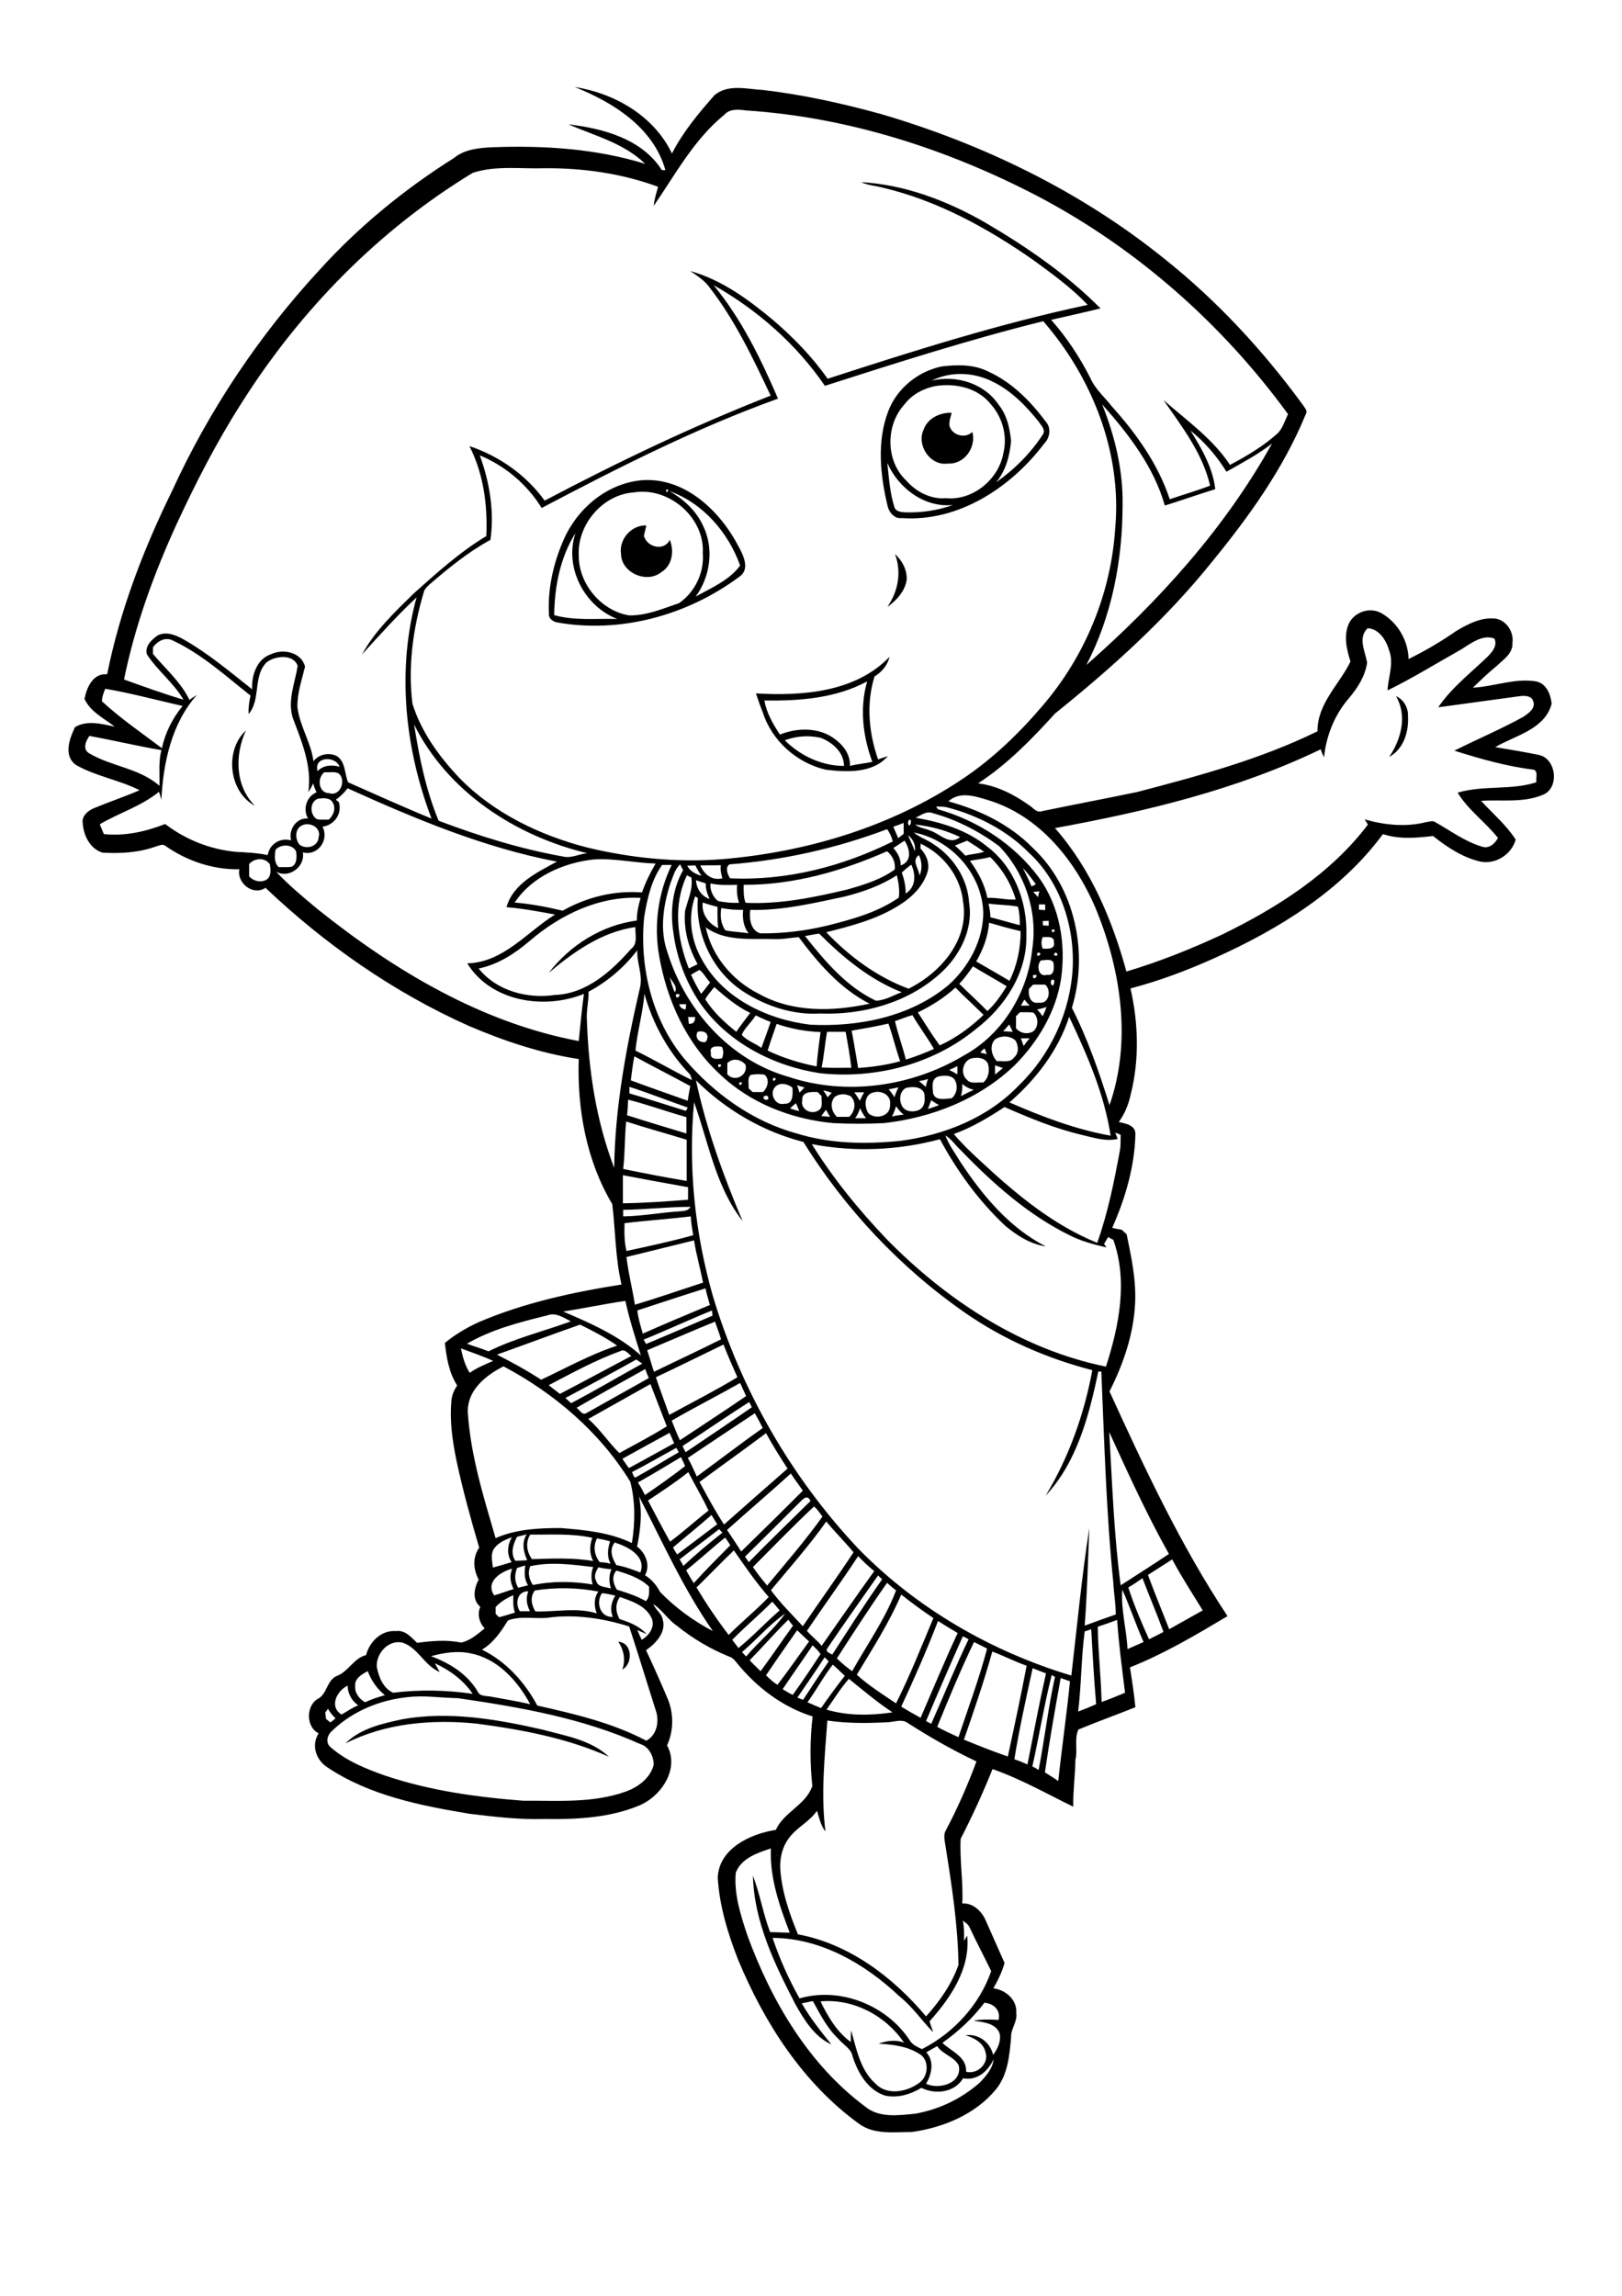 <?xml version="1.0" encoding="utf-8"?>
<!-- Generator: Adobe Illustrator 21.0.2, SVG Export Plug-In . SVG Version: 6.00 Build 0)  -->
<svg version="1.2" baseProfile="tiny" id="Layer_1" xmlns="http://www.w3.org/2000/svg" xmlns:xlink="http://www.w3.org/1999/xlink"
	 x="0px" y="0px" viewBox="0 0 595 842" overflow="scroll" xml:space="preserve">
<g>
	<path d="M147.7,630.5c17.1-3,34.5,0,51.2,3.8c8.5,2.3,17.9,3.8,24.5,10c-15.4-6.9-32.1-10-48.8-12.2c-16.2-1.6-33.1-0.2-47.9,7.3
		C132.3,633.8,140.3,632.1,147.7,630.5 M226.8,602.1c5.2,0.3,5.5,8,1.5,10.2C229.5,608.8,228.9,605.2,226.8,602.1 M93.5,295.5
		c-9.6-5.1-11.2-20.3-3.3-27.6C86.1,276.8,86.2,288.2,93.5,295.5 M512.1,255.3c2.9,1.3,4.6,4.4,4.4,7.6c0.3,5.6-1.7,11.9-6.9,14.7
		C514,271.1,516.3,262.5,512.1,255.3 M287.9,271.5c5.7,5.7,13.6,9.4,21.7,9.4c0-5-4.2-8.6-8.5-10.3
		C296.7,269.6,292.1,269.9,287.9,271.5 M280.4,256.9c0.8,4.6,3.2,8.7,5.7,12.5c5.5-2.2,11.9-2.6,17.3-0.1c4.4,2.2,8.6,6.3,8.4,11.6
		c2.7-0.7,5.5-0.9,8.2-1.5c-3.5-9.4-4.7-19.8-1.9-29.5C306.6,256.1,293.2,257.1,280.4,256.9 M277.3,254.3c17,1,36.5-0.4,49-13.4
		c-0.7,3.1-2.9,5.6-5.5,7.2c-3.1,9.9-2.1,20.7,1.3,30.4c1.2-0.4,2.4-0.8,3.6-1.2c-5.6,6.4-15.1,5.9-22.7,5
		c-10.6-2.4-19.9-10.6-23.2-21.1C278.9,259,278.1,256.7,277.3,254.3 M328.3,203.2c2.6,2.3,4.5,5.8,4.3,9.4c-0.6,4.2-3.7,7.6-7.1,10
		C329.5,216.9,330.8,209.7,328.3,203.2 M227.8,203.1c-0.8-5.3,3.8-10.6,9.3-10.4c-0.3,1.3-0.6,2.5-0.9,3.8c1.1,4.2,7.4,5.8,9.5,1.5
		c1.7,4.1,0.9,9.5-3.2,11.9C237.2,214.1,227.9,210.1,227.8,203.1 M203.3,225.6c7.5,2.1,15.4,1.2,23.1,1.4
		c-12.1-4.7-19.5-19-15.3-31.5C205.5,204.4,203.4,215.2,203.3,225.6 M211.3,194.8C211.6,195.1,211.6,195.1,211.3,194.8 M245.5,180.1
		c5.2,2.9,9.9,7.2,12.4,12.7c4.1,8.3,2.7,18.6-2.7,26c5.7-3.2,12.4-6,16.3-11.4C267.2,195.3,257.8,184.4,245.5,180.1 M232.4,180.6
		c-11.3,0.8-20.6,11.7-20.1,23c-0.1,10.5,8.2,20.4,18.5,22.1c6.4,0.1,12.4-2.5,18.3-4.5c5.8-4,9.3-11.2,8.7-18.3
		C258.6,189.8,245.3,178.4,232.4,180.6 M244.3,179.7C244.4,181.7,246.1,178.8,244.3,179.7 M234.6,176.2c16-1.7,29.3,10.8,36.2,24
		c1.9,3.4,4.5,8.7,0.3,11.4c-19,14.1-43.7,20.9-67.1,16.6c-1.1-0.3-2.4-1.2-2.6-2.4c-0.6-9.5,1.5-19,5.3-27.7
		C211.6,186.7,222.2,177.7,234.6,176.2 M338.8,157.6c1.4-4.2,6.1-6.4,10.3-6.2c-0.4,1.6-1,3.2-0.8,4.8c1,3.5,5.8,4.8,8.4,2.2
		c1.5,5.7-3,12-9,11.6C341.3,171,336.1,163.3,338.8,157.6 M325.5,169.8c0.6,5.4,0.9,10.9,2.6,16.2c0.5,1.6,2.4,1.8,3.8,1.9
		c6,0.2,12.1-0.7,17.7-2.7C339.2,186.3,329.6,179.1,325.5,169.8 M343,141.6c-4.3,0.9-8.5,3.1-11.2,6.7c-7,7.6-7,20.8,0.7,28
		c3.6,4.1,9,6.9,14.5,6.4c9.9,1,19.5-7,21.1-16.7c1.5-6.2-0.4-13-4.6-17.7C358.7,142.2,350.4,140.4,343,141.6 M341.8,139.6
		c8.9-2.2,19.3,1,24.5,8.8c3.1,3.8,4.1,8.6,4.6,13.3c-0.5,5.4-1.9,10.9-5.5,15.2c6.8-4.8,12.8-10.8,17.3-17.8
		c0.8-1.7-0.9-3.2-1.7-4.5c-4.7-5.8-10.1-11.4-17-14.7C357.2,136.5,348.7,136.1,341.8,139.6 M345.4,134.4c5.7-0.7,11.8-0.8,17,1.8
		c8.7,3.9,15.6,10.9,21.2,18.4c2.1,2.3,1.6,5.9-0.5,8c-12.1,16.1-31.5,28.9-52.3,27.4c-2.6,0.4-4.7-2.1-5.2-4.4
		c-2.7-11.3-4-23.6,0.2-34.7C329,142.4,336.8,136.2,345.4,134.4 M339.8,752.7c3,3.2,2,8.1-0.1,11.5c4.8,2.3,13.4-0.2,12-6.7
		c-1.7-3.3-5.9-4-7.9-7.1C342.5,751.1,341.1,751.9,339.8,752.7 M361.1,734.5c-4.3,5.7-9.6,10.6-15.4,14.7c3.3,3.2,9,5.1,8.7,10.6
		c4.2,1.1,8.5-3.1,7.1-7.2c-0.8-3.5-4.2-5.2-7.3-6.2c4.7-0.6,9,2.5,10.1,7.2c1.7-2.2,3-5.1,2.4-7.8c-1.4-3.9-6.1-4.2-9.6-4.7
		c3-0.6,6.1-0.5,9.2-0.3C367.2,737.1,364.3,734.7,361.1,734.5 M301,734c2.7,5.6,6,11.2,11.1,14.9c0-1.4,0-2.9,0.1-4.3
		c2,6.8,3.3,14.5,8.9,19.5c4.3,4.6,11.7,3.1,16.2-0.3c3.4-2.4,3.7-8.7-0.3-10.7c-4.4-2.7-9.6-3.3-14.7-3.6c3-1.1,6.3-1.5,9.3-0.4
		C324.9,739.2,313,732.9,301,734 M353.2,704.4c0.5,2.4,0.5,4.9,0.4,7.4c0.4-0.6,0.8-1.3,1.2-1.9c1.2,12.1-6.1,22.8-13.8,31.4
		c0.3,1.3,0.9,2.6,1.3,4c-4.2-4.3-7.6-9.4-12.4-13.2c-12.6-11.9-28.8-21.3-46.5-21.4c2.6,7.7,5.9,15.1,9.9,22.2
		c14.8-4.3,31.8,2.4,40.3,15.2c1,1.8,2.9,2.6,4.6,3.4c11.6-5.9,21.1-16.2,25.4-28.6c-2.6-5.4-5.4-10.6-7.9-16
		C355.2,705.7,354.1,705.1,353.2,704.4 M269.9,686.8c-0.7,7.9,1.8,15.6,4.3,23.1c8.8,24,22.4,47.2,43.2,62.7
		c5.1,4.2,12.1,3.2,18.2,2.6c8.8-1.5,17.1-5.5,23.8-11.4c2.3-2.4,4.7-5.1,5.1-8.6c-2,4.3-6,8-11.2,7c-3.1,5.2-10.1,6.1-15.3,3.5
		c-4,2.4-8.8,3.9-13.5,2.8c-6.2-2.1-9.8-8.3-11.7-14.2c-0.5-3-3.5-4.4-5.3-6.6c-4.1-3.9-6.6-8.9-9.3-13.8c-1.4,0.2-2.7,0.6-4.1,0.8
		c3.1,5.4,7,10.3,10.9,15.1c-6.2-2.8-10-9-13.2-14.7c-7.6-14.7-15.2-30.3-15.6-47.2c2.6,6.7,3.7,13.9,6.3,20.7
		c2.4,0,4.8,0.2,7.2,0.2c-3.8-9.9-7.4-20.2-6.9-30.9C277.9,679.5,271.9,681.5,269.9,686.8 M303.5,631c-1,13.5-2.4,27.2-0.7,40.7
		c-1.7-2.2-2.3-5-3.1-7.6c-2.8,4.1-7.7,6.2-10.5,10.3c-2.2,3-3.1,6.9-3,10.6c0.5,8.5,3.3,16.6,6.5,24.4c18.8,3.5,34.9,15.7,47,30.1
		c5-5.5,9.4-11.8,11.9-18.9c-0.2-14.7-2.5-29.3-4.8-43.9c-0.3-1.8-0.8-3.9,0.2-5.5c4.3-8.1,8-16.6,11.2-25.2
		c-8.7-4.1-17.1-8.9-25.2-14.1c-2-1.5-4.7-0.5-7-0.3C318.5,632,311,632.1,303.5,631 M120.3,626.7c-0.3,0.5-0.7,0.9-1,1.4
		c0.1,0.7,0.2,1.5,0.3,2.3c0.5,0.4,1.1,0.9,1.6,1.3c0.6-0.5,1.3-1,1.9-1.5C122,629.2,121.1,628,120.3,626.7 M149.7,622.4
		c-10.2,1-20.3,5.1-27.8,12.3c-1.8,1.5-2.7,4.4-0.6,6.1c5.7,5,12.9,7.9,20,10.4c16.3,5.5,33.5,7.9,50.6,9.2
		c12.5-0.1,25.4,1,37.5-3.3c4.6-1.6,9.2-5,10.4-9.9c0-3.1-1.8-6.7-5-7.6c-21.1-9.5-44.1-13.5-66.8-16.8
		C161.9,622.7,155.8,621.7,149.7,622.4 M125.3,628.8c2-1.2,4-2.5,6.1-3.4c-2.4-1.6-3.8-4.3-3.9-7.2
		C123.6,620.1,120.6,625.9,125.3,628.8 M303.2,627c7.8,2.3,16.2,2.2,24.2,1c-5.6-3.7-10.8-8.1-16-12.3
		C308.3,619.2,305.9,623.2,303.2,627 M389.1,615.4c-2.1,11.5-4.1,23-5.8,34.6c1.7,1.1,3.4,2.1,4.9,3.2c1.3-12.2,3.1-24.4,4.3-36.6
		C391.4,616.2,390.2,615.8,389.1,615.4 M385.8,614.3c-2.8,11.1-4.6,22.4-7.1,33.5c0.8,0.4,1.6,0.9,2.3,1.3c2.2-11.3,3.5-22.8,6-34.1
		C386.8,614.9,386.1,614.5,385.8,614.3 M130.3,618.5c-0.2,2.5,1.6,4.6,3.6,5.8c2.3-1.1,4.8-1.9,7.3-2.6c-2.9-2.3-5-5.4-6.3-8.8
		C132.7,614,129.9,615.7,130.3,618.5 M378.8,611.8c-2.4,11.1-4.9,22.2-6.7,33.4c1.6,0.5,3.2,1.2,4.8,1.9c2.2-11.1,4.3-22.3,6.8-33.4
		C382,613.1,380.4,612.4,378.8,611.8 M296.2,624.3c1.7,0.7,3.3,1.5,5,2.1c2.8-4,5.7-8,8.7-11.8c-1.5-1.4-2.9-2.8-4.4-4.1
		C302.1,614.8,299.5,619.8,296.2,624.3 M302.5,607.8c-3.2,5-6.7,9.9-10,14.8c0.7,0.3,1.4,0.5,2.1,0.8c3.1-4.7,6.2-9.5,9.4-14.1
		C303.5,608.8,303,608.3,302.5,607.8 M364,605.7c-3,10.9-6.7,21.6-10.4,32.3c5.3,2.2,10.7,4.3,16.1,6.2c2.4-11.1,4.8-22.2,6.9-33.3
		C372.3,609.4,368.3,607.3,364,605.7 M158.1,607.4c6.8,2.5,13.3,6.5,17.1,12.9c0.8,1.9,3,1.6,4.7,1.9c4.9,0.9,9.8,1.7,14.6,2.8
		c-4.6-8.5-11.8-16.6-21.7-18.6C167.9,605.3,162.9,606.1,158.1,607.4 M298.1,603.4c-3.6,5.4-7.4,10.7-11,16.1
		c1.2,0.7,2.4,1.5,3.7,2.1c3.5-4.9,6.9-9.9,10.2-15C300.2,605.4,299.1,604.4,298.1,603.4 M357.3,602.2c-4.9,10.2-9.2,20.6-13.5,31.1
		c2.5,1.4,5.2,2.6,7.8,3.8c3.6-10.8,7.6-21.5,10.5-32.5C360.5,603.8,358.9,603,357.3,602.2 M138.2,611.2c0.7,3.8,2.3,7.9,6,9.6
		c9.7-1.2,19.6-1,29.2,0.4c-3.4-5-8.4-8.7-13.9-11.2c0.6,1.1,1.2,2.1,1.8,3.2c-5.6-2.3-7.9-8.9-13.7-10.8
		C142.5,601.3,138,606.3,138.2,611.2 M353.2,600.1c-4.6,10.3-9.1,20.7-13.5,31.1c0.6,0.3,1.2,0.6,1.9,1c4.6-10.3,8.8-20.8,13.7-31
		C354.6,600.8,353.9,600.4,353.2,600.1 M292.4,597.9c-3.8,5.5-7.7,11-11.4,16.5c1.3,1.3,2.6,2.5,4.2,3.5c4-5.2,7.7-10.6,11.6-15.9
		C295.3,600.7,293.9,599.2,292.4,597.9 M397.9,598.3c-1.3,9.7-1.2,19.6-2.4,29.4c2.2-0.8,4.4-1.7,6.6-2.7
		c-0.8-9.2-1.3-18.3-1.8-27.5C399.5,597.8,398.7,598.1,397.9,598.3 M344.1,594.5c-4.1,10.6-8.7,21.1-13.5,31.4
		c2.3,1.4,4.7,2.8,7.1,4.1c4.5-10.4,8.8-20.8,13.6-31.1C348.9,597.5,346.5,596,344.1,594.5 M402.7,596.6c0.1,9.2,1.2,18.4,1.4,27.6
		c2.9-1,5.7-2.2,8.6-3.4c-1.1-8.9-2.3-17.8-2.9-26.7C407.4,595,405.1,595.8,402.7,596.6 M289.2,594c-4.9,4.8-9.4,10-14.2,14.9
		c1.3,1.4,2.7,2.7,4,4c4.1-5.5,7.9-11.2,11.9-16.7C290.3,595.5,289.7,594.8,289.2,594 M200.9,593.3c-4.8,0.5-9.9-0.8-14.6,1
		c-2.5,4.1-5.3,8.2-9.5,10.7c8.8,4.3,15.7,11.9,20.3,20.5c13.7,3.1,27.5,6.3,40,12.9c3.9-2.1,4.8-7.1,3.5-11
		c-3.3-10.3-6.4-20.6-9.8-30.9C221.2,593.5,210.9,591.9,200.9,593.3 M272.2,605.9c0.5,0.5,1,1.1,1.5,1.6c4.6-5.4,10.2-9.9,14.3-15.7
		C282.2,595.8,277.6,601.3,272.2,605.9 M268.6,601.4c0.8,1,1.5,2,2.3,3c5.3-4.3,9.9-9.3,15.1-13.8c-0.9-1.1-1.8-2.2-2.7-3.2
		C278.6,592.2,273.3,596.6,268.6,601.4 M227.4,585.7c-1.8,2.4-1.6,5.6-0.1,8.1c3.6,1.1,7.3,2.6,9.9,5.5c-1.1-0.5-2.3-1-3.4-1.5
		c0.5,1.2,1,2.4,1.6,3.6c2.7-1.6,4.9-4.6,3.7-7.8C237,588.9,231.8,587.2,227.4,585.7 M330.6,584.8c-4.4,10.3-10.5,19.8-16.3,29.4
		c4.4,4,9.5,7.2,14.4,10.5c5.1-10.2,9.3-20.8,13.7-31.3C338.3,590.7,334.4,587.8,330.6,584.8 M181.8,589.4c0,0.8,0,1.7,0,2.5
		c0.4,0.4,0.9,0.8,1.3,1.2c2-0.5,3.9-1.1,5.8-1.7c-0.8-2-0.6-4.3-0.6-6.4C185.9,586.1,183.6,587.4,181.8,589.4 M220.8,584.3
		c-2.3,3.4-0.7,8.9,4,8.7c-1.1-2.6-0.6-5.4,0.9-7.8C224.1,584.8,222.5,584.4,220.8,584.3 M413.6,604.8c2-0.9,3.9-1.7,5.9-2.6
		c-2.8-6.3-5-12.9-7.8-19.2C411.1,590.3,413.3,597.6,413.6,604.8 M190.7,590.9c1.2,0,2.5,0,3.7,0c-1.2-2.3-1.6-4.9-0.6-7.3
		C189.8,583.5,188.8,588,190.7,590.9 M196.2,583.3c-1.8,2.3-1.3,5.3,0.2,7.7c7.5,0.2,15.1-1.6,22.5,0.7c-1-2.6-1.1-5.7,0.6-8
		C211.8,582.2,203.8,582.1,196.2,583.3 M307,608.2c1.7,1.7,3.6,3.3,5.6,4.7c5.5-9.8,12.1-19.1,16.1-29.6c-1.1-0.9-2.2-1.8-3.3-2.8
		C319,589.6,313,598.9,307,608.2 M413.9,582.2c2.1,6.5,4.8,12.8,7.6,19c1.8-0.9,3.6-1.8,5.3-2.7c-2.4-6.6-5.2-13.1-7.7-19.7
		C417.4,580,415.6,581.2,413.9,582.2 M303.5,604.5c-0.9,1.3,0.9,1.8,1.8,2.3c6-9.2,11.9-18.6,18.3-27.6c-0.5-0.5-1-0.9-1.5-1.4
		C315.9,586.6,309.6,595.5,303.5,604.5 M226.1,576c-1.8,2.1-1.2,4.8,0.2,7c3.6,1.1,7.3,2.3,10.6,4.2c1.5-1.4,1.2-3.5,1.2-5.3
		C234.8,578.7,230.4,577.3,226.1,576 M181.3,585.1c2.4-0.7,4.7-1.6,7.1-2.3c-1.2-2.4-1.6-5-0.5-7.5
		C183.6,576.4,177.9,580.2,181.3,585.1 M219.5,574.8c-0.9,1.5-1.8,3.3-0.8,5c0.6,2.4,3.5,2.1,5.4,2.8c-0.7-2.3-0.8-4.9,0.2-7.1
		C222.7,575.4,221.1,575.2,219.5,574.8 M189.7,575c-1,2.4-1,5.1,0.4,7.3c1.2-0.3,2.4-0.6,3.6-0.9c-1.4-2.2-1.4-4.8-1-7.3
		C191.6,574.4,190.7,574.8,189.7,575 M194.5,574.4c-1,2.3-0.4,4.9,1,6.9c7.2-1.5,14.7-1.4,21.9-0.2c-0.6-2.1-0.6-4.4,0.2-6.4
		C210,573.8,202.1,572.7,194.5,574.4 M421.1,577.6c2.5,6.7,5.2,13.3,7.8,19.9c4.1-2.3,8.2-4.6,12.3-6.9c-3.8-6.2-7.8-12.3-11.2-18.7
		C427,573.8,424.1,575.7,421.1,577.6 M296,598.1c1.7,2,3.8,3.5,5.4,5.5c6.4-9.1,12.7-18.3,19.3-27.4c-2.1-1.7-4.1-3.6-5.9-5.5
		C308.7,580,302.2,588.9,296,598.1 M255.5,582.2c3.6,6,7.5,11.8,11.8,17.4c4.8-4.8,10-9,14.7-13.9c-4.7-5.4-8.7-11.2-12.8-17.1
		C264.5,573.1,260.1,577.7,255.5,582.2 M225.5,565.7c-2.1,2.6-1,5.7,0.6,8.3c3,0.5,5.9,1.6,8.8,2.7
		C237.2,570.6,230.2,567.2,225.5,565.7 M251.7,575.9c0.9,1.6,1.8,3.2,2.8,4.7c4.3-4.8,8.9-9.3,13.4-13.9c-0.6-0.9-1.2-1.9-1.9-2.8
		C261.1,567.8,256.6,572,251.7,575.9 M219,564.2c-1.5,2.9-1,6.2,1,8.7c1.4,0.1,2.7,0.2,4,0.6c-1.4-2.5-1.1-5.5-0.2-8.2
		C222.2,564.8,220.6,564.5,219,564.2 M180.9,568.5c-0.9,2-0.3,4.3-0.1,6.4c2.3-0.6,4.6-1.3,6.9-2c-1.9-2.7-1.6-6.4,0.1-9.1
		C185.1,564.7,182.3,566,180.9,568.5 M194.5,562.8c-1.8,2.9-1.3,6.2,0.6,9c7.5-0.2,15.1-0.6,22.5,0.7c-1.4-2.6-1.4-5.8-0.3-8.5
		C209.8,562.3,202.1,562.9,194.5,562.8 M189.7,563.6c-1.5,2.7-2.5,6-0.7,8.8c1.5,0,2.9-0.1,4.4-0.2c-1.4-3-2.1-6.5-0.2-9.5
		C191.9,563.1,190.8,563.3,189.7,563.6 M249.3,571.9c0.5,0.8,1,1.6,1.4,2.4c4.5-4.3,9.4-8.3,14.3-12.2c-0.4-0.4-0.8-0.8-1.2-1.3
		C259.1,564.5,254.2,568.1,249.3,571.9 M282.8,583.2c3.5,4.8,7.7,8.9,11.7,13.2c6.2-9.1,12.6-18,18.6-27.1c-3.2-3.9-6.8-7.4-10-11.3
		C296.9,566.8,289.7,574.9,282.8,583.2 M246.9,567.5c0.4,0.9,1,1.8,1.5,2.6c4.9-3.7,9.8-7.4,14.7-11.1c-0.7-1.1-1.4-2.2-2.1-3.4
		C256.4,559.7,251.6,563.5,246.9,567.5 M276.2,574.7c1.6,2.4,3.4,4.6,5.2,6.8c6.9-8.3,14-16.5,20.3-25.3c-1-1.3-1.8-2.7-3.1-3.7
		C290.9,559.7,283.6,567.3,276.2,574.7 M292.4,551.9c-6.3,6.3-12.7,12.7-19.1,19c0.5,0.7,0.9,1.4,1.4,2c7.4-7.6,15.1-15,22.6-22.4
		C296,547.4,293.9,550.6,292.4,551.9 M234.4,548.8c1.3,6.1,0.5,12.4-0.7,18.4c3.1,2.3,5,6.9,2.9,10.5c2.4,1.5,4.2,3.6,5.5,6.1
		c5.6,5.8,12.2,10.6,19.4,14.4C250.7,582.7,243,565.5,234.4,548.8 M266.7,561.1c1.7,2.6,3.5,5.2,5.2,7.9
		c7.6-7.4,15.1-14.8,22.6-22.3c-1.4-2.1-3-4.1-4.4-6.3C282.4,547.4,274.5,554.1,266.7,561.1 M237.7,550.3c2.7,5.1,5.3,10.1,8.1,15.1
		c4.9-3.6,9.3-7.7,14.1-11.4c-2.2-4.8-5-9.4-7.4-14.1C247.7,543.7,242.7,547,237.7,550.3 M234,543.7c1,1.5,1.8,3,2.6,4.6
		c5-3.4,9.9-6.9,14.7-10.6c-0.4-1.1-1-2.2-1.5-3.3C244.5,537.6,239.3,540.7,234,543.7 M231.8,539.9c0.5,0.6,0.6,2.6,1.8,1.7
		c5.2-2.9,10.2-6,15.4-9c-0.3-0.5-0.6-1.1-0.9-1.6C242.7,533.9,237.3,537.1,231.8,539.9 M406.9,525.2c1.1,18.8,1.7,37.6,4.2,56.2
		c5.9-3.8,11.9-7.6,17.7-11.5C420.7,555.5,413.8,540.3,406.9,525.2 M256.6,543.5c2.9,5.3,5.7,10.6,9,15.6
		c7.7-6.8,15.5-13.7,23.3-20.5c-2.8-4.3-5.5-8.6-7.9-13C272.9,531.7,264.7,537.5,256.6,543.5 M228.3,535c0.8,1.1,1.5,2.3,2.4,3.4
		c5.6-3,11.1-6.1,16.6-9.1c-0.6-1.3-1.1-2.6-1.7-3.8C239.9,528.6,234.1,531.8,228.3,535 M252.3,534.7c1.3,2.2,2.2,4.5,3.3,6.8
		c8.1-5.9,16-12,24.2-17.8c-0.9-1.8-1.9-3.6-2.9-5.4C268.7,523.7,260.5,529.2,252.3,534.7 M250.4,530.3c0.3,0.8,0.7,1.5,1.1,2.3
		c8.1-5.5,16.2-10.9,24.3-16.5c-0.3-0.6-0.6-1.3-1-1.9C266.6,519.4,258.6,525,250.4,530.3 M215.8,520.4c4.3,3.7,7.4,8.6,11.4,12.5
		c5.8-3.2,11.8-6.3,17.4-9.8c-2-5.2-4-10.3-6-15.5C231,511.9,223.4,516.1,215.8,520.4 M246.4,521c1,2.4,1.9,4.9,3,7.2
		c8.1-5.4,16.3-10.7,24.3-16.2c-0.7-1.6-1.5-3.2-2.2-4.8C263.2,511.9,254.7,516.2,246.4,521 M211.5,516.3c1.1,0.7,2,2.8,3.5,2
		c7.7-4.3,15.3-8.6,23-12.9c-0.5-1.1-0.9-2.2-1.3-3.3C228.2,506.8,219.8,511.5,211.5,516.3 M171.6,517.9c1,15.8,5.8,31.1,10.2,46.2
		c7.5-3.3,15.8-3.7,23.9-3.7c8.9,0.7,18,1.6,26.1,5.5c1.2-7.4,1.3-15.2-0.6-22.5c-11.1-18.1-27.8-32.4-46.5-42.3
		C178.2,504.4,171.4,509.8,171.6,517.9 M207.4,512.7c0.7,0.6,1.4,1.3,2.1,1.9c8.8-4.6,17.4-9.7,26.1-14.5c-0.7-0.5-1.5-1-2.2-1.5
		C224.8,503.4,216.1,508.1,207.4,512.7 M227.6,495.5c-9.1,3.3-17.7,8-26.3,12.5c1.3,1.1,2.7,2.1,4.1,3.2c8.8-4.6,17.5-9.3,26.2-13.9
		C230.4,496.4,229.2,494.6,227.6,495.5 M169.1,494.5c0.6,3.2,1.5,6.2,3.2,9c2.6-1.9,5.7-3.1,8.6-4.4C177,497.3,173,496,169.1,494.5
		 M240.6,505.1c1.5,4.6,3.3,9.2,4.9,13.8c8.4-4.6,16.9-8.9,25-13.8c-1.8-4-3.5-7.9-5.1-12C257.1,497.1,248.9,501.2,240.6,505.1
		 M182.3,496.8c5.5,2.8,11,5.8,16.2,9.2c9.2-4.3,18.1-9.3,27.9-12.5c-4.3-3-8.9-5.4-13.6-7.7C202.5,489.4,192.4,493.2,182.3,496.8
		 M237.4,495.2c0.9,2.6,1.6,5.3,2.5,7.9c8.2-4,16.4-7.8,24.6-11.9c-0.6-2.2-1.5-4.3-2.2-6.5C254,488.1,245.7,491.7,237.4,495.2
		 M200.8,482.4c-10.1,2.5-20.4,5.1-29.5,10.4c2.6,1,5.3,1.7,7.9,2.8c9.6-4.8,20.1-7.3,30.2-11C206.8,483.3,203.9,481.2,200.8,482.4
		 M236.1,491.3c0.3,0.5,0.6,1.1,0.9,1.6c8.2-3.4,16.2-6.9,24.4-10.4c-0.1-0.5-0.2-1.4-0.2-1.9C252.8,484,244.5,487.9,236.1,491.3
		 M206.6,481c10.1,4.3,20.3,8.8,28.5,16.1c-2.1-6.6-4.2-13.2-5.7-20C221.8,478.2,214.3,479.8,206.6,481 M233.8,480.6
		c0.3,2.9,1.2,5.7,2,8.5c8.1-3.6,16.4-7.1,24.6-10.5c-0.5-2-1.2-4-1.6-6.1C250.4,475.1,242.1,477.9,233.8,480.6 M229.8,461
		c0.7,5.9,2.2,11.7,3.1,17.5c8.4-2.5,16.6-5.4,25-8.1c-1-5.2-2.5-10.2-3.3-15.5C246.4,456.9,238.1,459,229.8,461 M229.1,448.6
		c-0.1,3.4-0.1,6.8,0.7,10.2c8.2-1.8,16.4-3.5,24.5-5.8c-0.4-2.3-0.8-4.6-0.9-6.9C245.3,447.1,237.2,447.6,229.1,448.6 M228.6,443.7
		c0,0.8,0,1.6,0,2.4c7.2-0.1,14.3-1.5,21.4-1.9c1.3-0.1,2.7-0.4,3.3-1.6C245.1,442.6,236.9,443.6,228.6,443.7 M228.5,431
		c0,3.4,0,6.8,0,10.3c8-0.1,16-0.7,23.9-1.3c0-1.5,0-3.1,0-4.6C244.4,434,236.5,432.5,228.5,431 M346.8,416.4
		c1.3,3.6,3.7,6.7,5.6,9.9c8.1,12.2,17.9,24,31.2,30.8c-5.6-0.8-10.6-4-14.9-7.6c-9.7-9.1-17.6-20-23.9-31.7
		c-15.3,4.1-31.4,4.8-47,1.8c7.8,12.6,17.3,24.2,27.5,34.9c21.9,22.3,49.4,40.4,80.4,46.7c4.8-14.9,8.1-31.4,2.7-46.5
		c-0.7-0.3-1.3-0.7-1.9-1c-0.5,0.8-1,1.7-1.5,2.5c0.2,0.3,0.7,0.9,0.9,1.3c-4.7-1.1-9.3-2.3-13.6-4.5c-15.2-7.5-28-18.9-39.7-31
		C350.6,420.2,349.1,417.8,346.8,416.4 M229.7,411.3c-0.6,5.8-0.4,11.6-1.1,17.4c7.7,1.6,15.5,3.1,23.3,4.4c0-5,0-10.1,0-15.1
		C244.5,415.7,237,413.7,229.7,411.3 M303,407c-0.6,0.8-1.2,1.5-1.7,2.3c1.1,0.1,2.2,0.2,3.2,0.3C304,408.7,303.5,407.9,303,407
		 M315.5,406.4c-0.4,1.3-1,2.6-1.8,3.7c1.3,0,2.6,0,4,0C316.8,409,316.1,407.8,315.5,406.4 M349.9,415.9c3.1,3.7,6.7,7.1,10.3,10.4
		c12.6,11.7,26.2,23,42.3,29.5c3.9-11,6.2-22.4,8.3-33.8c0.4-1.9,0.2-3.9,0.3-5.8c-0.7-0.3-1.3-0.6-2-0.8c0.3,0.7,0.6,1.5,0.9,2.3
		c-4.3,1-8.6-0.4-12.8-1.4c-9.9-2.3-19.4-6.2-28.7-10.3C362.7,409.8,356.6,413.5,349.9,415.9 M328.7,405.7c-0.4,1.3-0.9,2.6-1.5,3.8
		c1.4-0.4,2.9-0.6,4.3-0.7C330.4,407.9,329.5,406.9,328.7,405.7 M289.8,406.5c1.1,0.4,2.2,0.7,3.4,1c-0.4-1-0.8-1.9-1.2-2.9
		C291.2,405.2,290.5,405.9,289.8,406.5 M341.6,403.5c-0.4,1.1-0.8,2.1-1.2,3.2c1.4-0.4,2.7-0.9,4.1-1.4
		C343.5,404.8,342.6,404.2,341.6,403.5 M230.4,403.3c-0.1,1.9-0.1,3.8-0.4,5.7c7.2,2.3,14.5,4.5,21.8,6.7c0-2,0-4,0-6
		C244.6,407.7,237.6,405.1,230.4,403.3 M280.1,402.8c0.4,0.8,2.1,0.8,1.7-0.4C281.6,401.4,279.8,401.8,280.1,402.8 M306.2,402.3
		c-1.9,2.2-1.2,5.4,0.8,7.3c1.5,0,3,0,4.5,0c2.1-1.9,2.8-5.5,0.5-7.6C310.2,401.1,307.9,401,306.2,402.3 M320.2,400.7
		c-3.2,0.9-3.2,5.1-1.7,7.5c2.6,2.6,8.2,1.2,8-2.9C327.1,401.6,323.3,399.7,320.2,400.7 M313.4,400.6c0.7,1,1.4,2,2,3.1
		c0.5-1.1,1-2.1,1.6-3.1C315.9,400.6,314.7,400.6,313.4,400.6 M294.3,403.5c-0.8,3.4,3.4,5.5,6,3.7c1.8-1.1,0.9-3.5,1.1-5.2
		c-0.5-0.5-1-1-1.5-1.5C297.8,400.4,294,400.3,294.3,403.5 M302,399.9c0.6,0.8,1.1,1.6,1.6,2.5c0.5-0.5,1-1.1,1.5-1.6
		C304.1,400.4,303.1,400.1,302,399.9 M332.3,399c-2.5,1.4-2.6,5-1.1,7.1c1.4,1.8,4.2,1.8,6.1,0.9c2.2-1.3,2.1-4.1,1.7-6.2
		C337.7,398.3,334.6,398.5,332.3,399 M326,399.5c0.8,0.9,1.5,1.9,2.1,2.9c0.4-1.3,0.9-2.5,1.5-3.6C328.5,399,327.2,399.3,326,399.5
		 M230.9,398.6c0,0.8,0,1.6,0,2.4c6.9,2,13.8,4.3,20.7,6.4c0.2-0.3,0.5-0.9,0.7-1.2C245.1,403.7,238.1,400.9,230.9,398.6 M292.4,398
		c0.3,0.9,0.6,1.8,0.9,2.7c0.6-0.6,1.2-1.2,1.8-1.9C294.2,398.6,293.3,398.3,292.4,398 M353,397.5c0.1,1.5-0.1,3-0.5,4.5
		c1.5-0.8,3.1-1.6,4.7-2.3C355.6,399.3,354.2,398.6,353,397.5 M284.2,398.8c-2,2.4,0.2,6.8,3.5,6c3.4,0.2,3.1-3.6,3-5.9
		C288.9,397.4,285.8,396.8,284.2,398.8 M271.2,397C270.8,399.3,273.6,396.4,271.2,397 M255.3,396.2c3.8,17.7,10,34.9,17.1,51.6
		c-9.9-12.6-12.5-28.9-17.8-43.6c-2.2,23.8,0.3,48,6.9,71.1c10.3,34.4,28.7,66.5,53.4,92.7c21.4,21.9,48.8,37.7,78.1,46.5
		c2.1-18,3.8-36.2,6.6-54.1c-0.5,12-0.8,23.9-1.7,35.8c3.8-1.4,7.6-2.8,11.4-4.1c0-3.9-0.7-7.7-0.9-11.6
		c-2.6-25.8-3.3-51.6-4.4-77.5c-0.3,0-0.8,0-1.1,0c-3.4,16.1-7.8,33.2-19.3,45.5c8.5-14.1,14.1-29.8,17.1-46
		c-16.7-4.3-32.7-11.3-46.9-21.2c-23.7-16.5-43.8-38-59.1-62.5C279.8,415,266.2,407,255.3,396.2 M337.1,396.5
		c0.9,0.7,1.7,1.4,2.5,2.1c0.2-1,0.5-2,0.8-2.9C339.4,396.1,338.2,396.3,337.1,396.5 M283.6,395.4C283,397.8,286,395,283.6,395.4
		 M344.2,394.8c-2.7,0.8-2.1,4.1-1.9,6.2c0.9,2.9,4.5,1.9,6.8,1.8c2-1.6,2.5-5,0.9-7.1C348.6,394.2,346.2,394.4,344.2,394.8
		 M275.4,394.2c-1.4,1.2-0.6,3.3-0.8,4.9c0.5,0.5,1,1,1.5,1.4c1.3,0,2.5,0,3.8,0c1.7-1.6,2.6-4.7,0.5-6.4
		C278.7,393.9,277,393.9,275.4,394.2 M275.3,391.7C275.7,392.1,275.7,392.1,275.3,391.7 M365,390.7c0,1.1,0,2.3,0,3.4
		c1-0.8,1.9-1.6,2.9-2.4C366.9,391.4,366,391,365,390.7 M348.2,392.4c1,0.5,2,1,3,1.6c0-1,0-2,0-3
		C350.2,391.5,349.2,392,348.2,392.4 M263.5,390.4C263.1,392.8,266,389.9,263.5,390.4 M266.8,389.9c0,1.3,0,2.7,0,4.1
		c2.7,3,7.6,0.5,6.7-3.5C271.7,388.4,268.8,387.9,266.8,389.9 M356.2,388.2c-3.1,1.1-4,5.6-1.5,7.8c1.5,1.7,4,0.8,6,1
		c2-1.7,2.4-4.5,1.7-6.9C361.2,387.7,358.3,387.7,356.2,388.2 M232.7,387.4c-0.6,2.9-0.9,5.9-1.3,8.8c6.9,2.6,13.9,5,20.9,7.5
		c0.2-1.8,0.6-3.6,0.9-5.4C246.4,394.6,239.5,391.1,232.7,387.4 M267.5,386.3C267.9,386.7,267.9,386.7,267.5,386.3 M359.6,386
		c0.8,0.2,1.6,0.4,2.4,0.6c-0.3-0.7-0.6-1.4-0.8-2.1C360.6,384.9,360.1,385.4,359.6,386 M260.8,386.2c-0.5,2.5,2.5,2.3,4.1,1.9
		c0.5-1.4,0.6-2.9-0.1-4.2C263,383.6,260,383.5,260.8,386.2 M258,384C258.3,384.3,258.3,384.3,258,384 M374.5,380.8
		c0.3,0.9,0.7,1.9,1,2.8c0.7-1,1.4-1.9,2.2-2.8C376.6,380.8,375.5,380.8,374.5,380.8 M261.5,381C261.9,381.3,261.9,381.3,261.5,381
		 M364.9,381.3c-2,2.3-1.2,5.8,0.8,7.9c2.1-0.2,4.9,0.7,6.3-1.4c1.8-1.5,1.7-4.3,0.5-6.2C370.5,379.7,367,379.7,364.9,381.3
		 M303.4,378.4c-0.8,4.3-1.1,8.7-2,13.1c3.6,0.2,7.3,0.1,10.9,0.1c-0.5-4.4-1.3-8.8-2.1-13.2C308,378.4,305.7,378.4,303.4,378.4
		 M255.9,378.4c-1.2,2.2,0.7,4.3,3,3.7C260.6,379.5,258.7,377.7,255.9,378.4 M368,378.2c1.2,0.1,2.3,0.1,3.5,0.2
		c-0.4-0.9-0.9-1.8-1.3-2.7C369.5,376.6,368.7,377.4,368,378.2 M312.4,378c0.9,4.5,1.6,9.1,2.4,13.7c5.2-0.4,10.4-1.1,15.4-2.5
		c-1.6-4.6-2.7-9.3-4.3-13.8C321.5,376.4,317,377.2,312.4,378 M284.9,375.5c-1.1,3.3-2.3,6.5-3.3,9.8c5.7,2.7,11.8,4.6,18,5.8
		c0.2-4.2,0.9-8.4,1.4-12.6C295.5,378.3,290.1,377.3,284.9,375.5 M392.2,372.9c-4,12.4-12.2,23-21.9,31.4
		c11.9,5.2,24.2,9.9,37.1,12.2C405.1,401.2,398.8,386.9,392.2,372.9 M252.4,373c0.1,0.8,0.2,1.7,0.3,2.5c1.7,0.1,2.3-0.9,2.3-2.5
		C254.1,373,253.2,373,252.4,373 M328.3,374.5c1.1,4.7,2.8,9.3,4,14.1c3.5-1.1,6.9-2.4,10.3-3.9c-2.4-4.2-5.4-8.1-7.9-12.4
		C332.5,372.9,330.4,373.8,328.3,374.5 M277.2,372.4c-1.5,2.5-4,4.5-5.1,7.1c1.7,2.1,4.9,3.1,7.2,4.8c1.2-3.2,2.3-6.3,3.4-9.5
		C280.8,374.1,279,373.2,277.2,372.4 M374.2,371.2c-0.5,0.5-1,1-1.5,1.5c0,1.4,0,2.9,0,4.4c1.6,1.9,4.3,2.4,6.4,1.1
		c1.9-1.7,1.9-5.1,0-6.8C377.5,371.1,375.8,371.3,374.2,371.2 M380.5,370.2c0.7,0.8,1.3,1.6,2,2.5c0.5-1.1,1-2.2,1.4-3.4
		C382.8,369.7,381.7,370,380.5,370.2 M249.2,368.3c0.2,1.2,1.1,1.8,2.3,1.9c0.1-0.5,0.2-1.4,0.2-1.9
		C250.8,368.3,250,368.3,249.2,368.3 M374.5,368.8c1.1,0,2.1,0,3.2,0c-0.7-0.7-1.3-1.5-1.9-2.2C375.3,367.3,374.9,368.1,374.5,368.8
		 M247.9,364.7C247.9,367.7,251,363.7,247.9,364.7 M236.4,364.5c-0.6,7-2.6,13.8-3.3,20.8c7,3.4,13.7,7.4,20.7,10.8
		c-0.2-1-0.5-2-1.3-2.7C244.8,385.2,239.4,375.2,236.4,364.5 M350.5,362.2c-4.1,3.7-8.8,6.7-13.8,9.1c2.6,4.1,5.2,8.2,8,12.1
		c6-2.7,11.4-6.7,16.1-11.2C357.4,368.8,353.8,365.6,350.5,362.2 M258.7,366.5c3,4.7,7.1,8.5,11.4,11.9c1.6-2.4,3.4-4.6,5.1-6.9
		c-4.9-2.4-9.1-5.9-13.2-9.5C260.9,363.5,259.6,364.8,258.7,366.5 M379,361.1c-0.5,0.5-1,1-1.5,1.5c-0.5,2.4,0.5,5.8,3.6,5.1
		c3.7,0.7,4.7-4.6,2.3-6.6C382,361.1,380.5,361.1,379,361.1 M386,359.3c-0.9,0.3-0.6,2.2,0.3,2.1C386.7,360.9,387.2,359,386,359.3
		 M245.7,358.3c0.4,1.9,1,3.8,1.8,5.6C248.9,362,246.4,360,245.7,358.3 M378.9,357.7C378.8,360.6,382,356.7,378.9,357.7
		 M245.4,357.6C245.7,357.9,245.7,357.9,245.4,357.6 M253.5,357.5c1.1,2.4,2.3,4.7,3.7,7c1.2-1.4,2.2-2.8,3.3-4.2
		c-1.4-1.4-2.3-3.4-3.9-4.6C255.6,356.2,254.6,356.8,253.5,357.5 M356.9,354.4c-1.5,2.2-3.1,4.4-5,6.4c3.4,3.4,7,6.6,10.3,10
		c2.9-2.6,5-5.8,7.1-9.1C365.2,359.2,361,356.9,356.9,354.4 M381.9,352.2c-1.8,1.6-1.1,6.4,2.2,5.3c2.8,0.5,2.6-2.8,2.3-4.6
		C385.4,351.5,383.4,352.2,381.9,352.2 M387.3,349.3C385,350.8,389.5,351,387.3,349.3 M380.6,349.4
		C379.6,352,383.4,349.3,380.6,349.4 M233.8,348.5c-4.8,6.2-10.9,11.5-17.9,15.2c0.1,3.5-0.9,7-0.6,10.6c0.6,18.3,3.4,36.8,10,54
		c0.3-22.2,4.4-44.2,9.4-65.8C236,357.7,233.5,353.2,233.8,348.5 M382.5,343.7c-0.6,1.4-0.6,2.8,0,4.2c1.8,0.1,4.7,0.3,4.1-2.4
		C386.8,343.2,384,343.7,382.5,343.7 M295.3,343.3c7.3,9.2,15.2,18.6,26,23.7c3.4-0.1,6.4-2,9.5-3.1c-11.7-4.6-21.5-12.7-30.3-21.5
		C298.8,342.6,297.1,343,295.3,343.3 M381.3,341.5C381.6,341.8,381.6,341.8,381.3,341.5 M385.9,340.9
		C385.5,343.3,388.3,340.6,385.9,340.9 M258.9,340.1c2.2,10.6,9.9,19.6,19.5,24.4c12.4,6.9,27.1,6.5,40.6,3.6
		c-10.8-5.5-18.9-14.9-26-24.4c-3.1,0.2-6.2,0.9-9.4,0.7C275.3,344.2,265.9,345.3,258.9,340.1 M362.8,338.4c-0.3,5-2.2,9.9-4.7,14.2
		c4.1,2.4,8.2,4.7,12.2,7.1c2.8-5.6,4.1-11.9,4.1-18.2C370.5,340.6,366.6,339.5,362.8,338.4 M382.5,337.8c0,0.4,0.1,1.2,0.1,1.6
		c0.7,0,1.4,0.1,2.1,0.1c0-0.5,0-1.4,0-1.8C384,337.7,383.2,337.8,382.5,337.8 M264.6,333c-0.5,2.8-0.2,5.9,1.5,8.2
		c2.8,0.6,5.7,0.6,8.5,1.1c-1.9-2.5-2.3-5.5-2-8.6C270.1,333.7,267.3,333.6,264.6,333 M381.1,331.7c0,0.5,0,1.4,0,1.9
		c0.8,0.1,1.6,0.1,2.3,0.2c0-0.5,0-1.6,0-2.1C382.7,331.7,381.9,331.7,381.1,331.7 M362.6,331.4c0.4,1.6,0.7,3.3,0.7,5
		c3.6,0.9,7.2,2,10.8,2.9c0-2.3-0.1-4.6-0.7-6.8C369.7,331.8,366.1,331.9,362.6,331.4 M257.8,331c-0.6,4,2.1,7.8,5.7,9.4
		c-0.4-2.6-0.3-5.2-0.3-7.8C261.3,332.1,259.5,331.6,257.8,331 M194.4,345c-5.5,4.7-11.6,8.7-18.8,10.2c6.5,8.2,17.9,11.2,27.9,9.7
		c11.6-0.4,20.8-8.7,28-16.9c2.6-1.9,1.4-5.3,1.6-8c-12.2,1.7-22.6,9-31.8,16.8c7.8-10.2,19.5-17.5,32.3-19.2c0-2.8,0.6-5.6,1.4-8.3
		C220,328.5,205.6,335.4,194.4,345 M379,327.1c0.6,0.6,1.2,1.3,1.8,1.9c0.1-0.5,0.3-1.6,0.5-2.1C380.7,326.9,379.5,327.1,379,327.1
		 M260.6,324c-0.2,2.5,0.9,4.8,2.7,6.4c2.6,0.6,5.2,0.8,7.8,0.7c-0.7-2.1-0.9-4.4-0.7-6.6C267.1,324.6,263.8,324.7,260.6,324
		 M255.3,322.8c0.2,3.1,2,5.9,5,6.9c-0.8-1.8-1.5-3.7-1.4-5.7C257.7,323.6,256.5,323.2,255.3,322.8 M309.9,328.8
		c-11.4,2.4-22.9,5.2-34.7,4.9c-0.4,3.2,0.1,7.5,3.7,8.6c8.2,0.1,16.4-0.9,24.4-2.8c9.1-2.3,18.5-4.8,26.4-10.3
		c0.4-2.7-0.1-5.5-0.7-8.2C323.1,324.8,316.6,327.1,309.9,328.8 M252,321c-5.2,10.8-3.6,23.4,0.7,34.2c1.1-0.5,2.1-1.1,3.2-1.6
		c-3.3-5.9-5.2-12.7-4.6-19.5c1-4.1,3-8,2.3-12.3C253.1,321.6,252.5,321.3,252,321 M375.2,318.3c1.1,2.3,2.3,4.5,3.2,6.8
		c0.5-0.3,1.1-0.5,1.6-0.8C378.5,322.3,377,320.2,375.2,318.3 M330.8,320c0.9,2.5,1.5,5.1,1.4,7.7c3.8-2.3,3.8-6.9,2.1-10.6
		C333,318,331.9,319,330.8,320 M256.9,317.4c1.4,3.3,4.4,5.7,8.1,4.7c-0.5-1.5-0.8-3.2-0.6-4.8C261.9,317.4,259.4,317.3,256.9,317.4
		 M252.1,317.5c1,2,3.1,3.1,5.2,3.7c-0.8-1.2-1.6-2.5-2.2-3.8C254.1,317.4,253.1,317.4,252.1,317.5 M188.8,331
		c5.9,0.5,11.8,1.6,17.6,3c8.8-5,19-7.5,29.1-6.7c1.3-3.7,3-7.2,5-10.6c-7.6-0.2-15.1-2-22.7-1.5C206.7,316.4,195.1,321.5,188.8,331
		 M91.4,316.9c0,1.5,0,3,0,4.5c1.6,1.8,4.3,2.4,6.4,1.2c1.8-1.3,1.5-3.7,1.2-5.6C97.3,314.4,93.3,314.6,91.4,316.9 M355.8,315.7
		c3,4.1,5.4,8.6,6.4,13.6c3.5-0.2,6.9,0.8,10.4,0.6c-1.7-5.9-5-11.3-9.4-15.6C360.8,315,358.3,315.2,355.8,315.7 M337.1,313.6
		c-2.9,2,0,4.9,0.2,7.5C338.4,318.8,338.2,315.9,337.1,313.6 M272.8,324.5c0,2.2-0.1,4.5,0.7,6.6c12.7,0.6,25.2-2,37.4-4.9
		c6-1.7,12.2-3.6,17.3-7.3c0.4-2.6-0.8-5.1-2.8-6.7C308.8,319.5,291,324.6,272.8,324.5 M101.1,311.6c-0.4,2.2-0.6,4.7,1.1,6.4
		c1.6,0,3.1,0.1,4.7-0.1c2.1-0.9,2-3.7,1.7-5.7C107.2,309.5,103.1,309.5,101.1,311.6 M337.7,309.4c0,0.4,0,1.2-0.1,1.7
		c2.2,2.3,3.5,5.4,2.7,8.5c-1.6,5.5-6,9.7-10.8,12.6c-8,5-17.3,7.4-26.4,9.7c8.5,8.9,18.6,16.4,30.2,20.7
		c11.7-5.8,22.3-17.9,20-31.8C352.4,321.4,346,313.3,337.7,309.4 M350.3,310.1c1.3,1.2,2.6,2.3,3.8,3.7c2.3-0.6,4.6-0.7,6.9-1.4
		c-2-1.4-4.1-2.8-6.2-4.1C353.3,308.9,351.8,309.5,350.3,310.1 M327.7,311c1.6,1.8,2.8,4,2.7,6.4c4.3-1.5,3.4-6.1,1.4-9.1
		C330.5,309.2,329.1,310.1,327.7,311 M333.1,306.3c0.8,2,1.8,3.9,2.5,5.9C336,309.9,334.9,307.7,333.1,306.3 M335.2,305.3
		c2.2,1.9,5.1,2.7,7.4,4.4c7.2,4.7,12.4,12.7,12.9,21.4c1.6,9.9-3.6,19.8-10.9,26.2c-11.8,10.5-28.1,15-43.7,14.4
		c-9.9,0.6-19.7-2.6-28-7.9c-11.4-7.3-17.9-21-16.9-34.4c-0.2-0.2-0.7-0.5-1-0.7c-2.8,7.7-1.5,16.4,2.6,23.4
		c7.8,14.2,24,21.8,39.6,23.7c17.8,0.9,36.8-2.9,50.7-14.5c7.5-6.7,12.8-16.5,12.8-26.7C360.2,320.6,349.1,308,335.2,305.3
		 M267.6,317c-1.7,1.1-0.7,3.7,0.2,5.1c20.6,1,41.2-4.3,59.7-13.5c-0.4-1.6-1.1-3.2-2.1-4.5C306.9,311.1,287.3,315.5,267.6,317
		 M335.7,302.4c1.6,1.3,3.7,1.4,5.5,2.2c3.7,1.2,7.1,5.6,11,2.4C347,304.5,341.4,303,335.7,302.4 M110.8,302.7c-2.7,1.3-2.6,4.9-1,7
		c2.4,2,6.9,0.9,7.1-2.7C117.9,303.5,113.7,301.3,110.8,302.7 M327.7,303.2c0.6,1.4,1.2,2.8,1.8,4.2c0.7-0.5,1.3-1.1,2-1.6
		c0-1.3,0-2.6,0-4C330.2,302.3,328.9,302.8,327.7,303.2 M333.4,300.8c-0.4,0.6-0.4,1.3,0,1.9C334.3,303,334.5,299.8,333.4,300.8
		 M335.9,299.9c9.2,1.6,18.6,4.4,26,10.4c10.1,7.5,15,20.4,14.6,32.8c0.3,13.7-7.9,26.2-18.5,34.3c-15.8,13-37.1,18.4-57.2,16.2
		c-17-2.6-33.6-11.1-43.7-25.3c-5.4-7.8-8.9-17-10.1-26.4c-1.2-7.7-0.3-16,3.6-22.8c-0.4-0.7-0.8-1.4-1.1-2.1c-2,1.8-2.6,4.6-3.6,7
		c-2.6,8.1-4,17.2-1,25.4c6.5,20.9,22.8,39.4,44.3,45.5c21.2,7.1,45.2,3.6,64.2-7.7c14.4-7.8,23.7-23.2,25.3-39.4
		c2-13.4-2.7-27.7-12.2-37.5c-7.3-5.4-15.6-9.7-24.4-12.1C339.9,297.3,337.8,299,335.9,299.9 M343.4,295.8c0.2,0.3,0.5,0.8,0.7,1
		c14.5,4.1,27.9,12.8,36.9,24.9c7.8,10.7,10.1,24.6,8.2,37.5c-1.9,11.9-8.4,22.8-16.8,31.3c-12.9,12.5-30.4,19.4-48.1,21.4
		c-6.2,0.3-12.4,0.3-18.6,0c-15.3-1.4-30.6-7.3-41.8-18.1c-12.1-11.2-19.3-27-22.1-43.2c-2-11.3-0.4-23.1,4.6-33.4
		c-1.2,0-2.3,0-3.5,0c-4,5.6-5.5,12.5-6.6,19.2c-1.8,18.3,2.9,37.8,14.9,52.1c10.8,12.6,24.9,22.8,41.1,27.2c12.3,3.8,25.3,4,38,2.7
		c16.1-2.1,32.2-8.5,43.5-20.4c11.6-11.2,18.8-26.8,19.7-43c0.7-15.4-4.6-31.7-16.1-42.3c-8-8.1-18.6-13.6-29.6-16.5
		C346.4,295.8,344.9,295.8,343.4,295.8 M116.2,300.4c1.4,0.4,2.9,0.1,4.4,0.2c1.7-1.5,2.7-4.1,1.5-6.2c-1-2-3.6-1.7-5.4-1.5
		C113.5,294,113.6,298.8,116.2,300.4 M347.9,293.9c11.4,3.1,22.4,8.4,30.8,16.9c15.7,14.6,20.7,38.6,14.5,58.8
		c5.8,11.4,10,23.6,13.8,35.7c8.1-23.1,4.3-48.8-4.6-71c-7.4-18.1-20.9-35.3-40.4-41C357.4,291.9,351.9,290.2,347.9,293.9
		 M127.5,289.1c-1.2,1.6-2.6,3-4.3,4.2c0.3,0.2,0.9,0.7,1.1,0.9c1.3,4.3-1.7,8.4-6,9c2.6,4.8-1.8,10.9-7.2,9.4
		c0.9,5.3-5.1,9.7-9.8,7.1c4.7,5,10,9.4,15.3,13.8c28,22.4,60,41.6,95.7,48.3c0.6-5.8,1.1-11.5,1.9-17.3
		c-14.5,5.9-34.1,2.9-42.8-11.2c13.2-0.3,21.8-11.4,32.2-17.9c-5.9-1.1-11.8-2.2-17.8-2.7c2.4-8.6,11.3-12.8,18.5-16.7
		C177.5,310.9,152.3,300.3,127.5,289.1 M119,283.2c-2.8,2.1-2.2,7.7,1.8,7.7c4,1.3,6.3-4.7,3.5-7.2
		C122.8,282.8,120.8,283.4,119,283.2 M116.5,282.8c2.1-2.2,5.2-2.4,8.1-1.6C122.9,277,115,277.5,116.5,282.8 M32.8,269.9
		c-1.3,1.8-2.6,4.8-0.2,6.3c8.1,4.9,18.6,5.5,25.9,12c0.1-4.4-0.4-8.8,0.7-13.1C50.3,273.6,41.6,271.5,32.8,269.9 M151.9,265.7
		c1.9,12,4.3,24,9,35.3c14.8,5.6,29.9,10.3,45.5,13.1c3.1,0.8,6-0.9,9-1.2C189.1,306.6,164.2,290.4,151.9,265.7 M38.6,252.6
		c-0.6,1.5-1.2,3-1.2,4.6c6.8,6.3,14.6,11.6,22,17.2c1.2-5.7,3.9-11,7.6-15.5C57.5,256.8,48.1,254.2,38.6,252.6 M56.1,237.4
		c0,0.8,0,1.6,0,2.4c4.6,5.5,10.3,10.4,13.4,16.9c0.9-0.7,1.8-1.3,2.7-1.8c-9.3,10.5-12.3,24.8-13,38.4c-0.3-1-0.5-2-0.9-2.9
		c-6.5,5.3-14.6,7.7-21.7,11.9c0.5,1.2,1,2.4,1.5,3.6c7.8,0.8,15.3-0.9,22.5-3.7c7.4,5.7,16.5,9.3,25.8,10.2c4,0.2,8,0.4,11.8,1.2
		c0.7-4.1,4.6-6.5,8.6-5.4c-1.1-3.9,2-8.5,6.2-8c-2-3.4-0.6-8.1,3.1-9.6c-0.5-1.1-0.9-2.2-1.2-3.3c-0.5,1.1-1.1,2.2-1.8,3.2
		c1.4-9.5-2.4-18.5-5.7-27.2c-2-6.4,0.8-12.8,1.8-19.1c-1.6-4.5-8.3-3.7-11.4-1.3c-5.1,5.1-2,13.6-6.6,19c-0.1-2.3,0.2-4.6,0.7-6.8
		C83,248.1,74.2,240,63.6,235C60.7,233.4,57.8,235.1,56.1,237.4 M501.7,230.4c-3.7,3.5-0.9,8.5-0.2,12.6c-0.7,5-3.5,9.3-6.7,13.1
		c-5.2,6-8.3,13.7-9.1,21.6c-0.5-0.9-0.9-1.9-1.2-2.9c-30.7,14.8-64.1,22.8-97.5,28.9c13.1,14.9,21,33.6,26.2,52.6
		c12.1-3.6,23.8-8.3,35.2-13.6c20.1-9.8,39.8-22.3,53.4-40.3c-0.4-0.6-0.8-1.3-1.2-1.9c7.3,2.1,15.2,2.9,22.6,1
		c1-0.1,2.2-0.6,3.1-0.1c5.7,3.2,11,7.2,17.3,9.1c2.6,0.9,4.8-1.1,5.9-3.2c-4.6-5.8-10.9-10.2-14.8-16.6c9.5-2.8,19.6-0.8,28.9-3.8
		c-0.3-1.5,0.7-3.6-0.8-4.6c-10-1.2-19.8-4-29.3-7c8.4-4.2,17.1-7.9,25.3-12.4c1.9-1.3,4.7-3.2,3.6-5.8c-0.6-2-3.1-2-4.8-1.8
		c-10,1.4-20,2.7-30,4.1c4.3-6.4,10.3-11.3,15.9-16.5c2.3-2.2,6.3-5.3,4.7-8.7c-4.4-1.7-8.8,1.9-12.4,4.1
		c-8.9,5-17.6,10.4-26.8,14.9c0.2-4.8,2.4-9.8,0.6-14.6C508.5,234.8,505.9,230.6,501.7,230.4 M404.3,148.3
		c4.7,11.7,7.7,24.2,7.5,36.8c0,20.2-3.9,40.8-13.3,58.8c26.6-23.4,50.8-50.1,68.1-81.2c-5.2,4-11,7.1-16.7,10.3
		c-3.5-5.7-8-10.9-13.2-15.1c4.1,6.6,8.2,13.6,9.1,21.5c-6.2,1.9-12.3,4.1-18.5,6C423.2,171.1,414,159.2,404.3,148.3 M261.8,104.6
		c10.2,12.4,17.3,27,23.6,41.6c-30,10.8-58.6,25.3-86.7,40.1c-5.3-8.6-13.3-15.4-22.7-19.3c3.6,9.8,5.4,20.6,3.9,31
		c-8.1,4.4-15.3,10.3-22.3,16.3c-0.9,0.9-2,1.8-2.2,3.1c-3.9,13.1-5.8,27-4.1,40.7c3.3,10.5,9.9,19.5,17.4,27.4
		c12.6,12.8,29.3,20.8,46.6,25.3c16.2,3.9,33,5.6,49.6,4.3c31.1-2.6,62-11.9,88-29.3c11.1-7.4,20.8-16.7,29.4-26.8
		c15.7-18.2,25.3-41.4,26.8-65.4c2.5-27.6-8.5-55.2-26.4-75.8c-27,6.7-53.6,15.2-80.1,23.7C292.1,126.2,277.9,113.7,261.8,104.6
		 M265.7,42.1c-11.1,9-17.9,21.8-25.9,33.4c0.2-2.4,1-4.7,1.6-7c-13.3-4.9-27.5-6.9-41.6-6.8c-8.8,0.3-17.9-1.1-26.4,1.7
		c-34.6,21-63.6,50.7-85.1,84.9c-9,14.1-16.6,29-23.6,44.1c-8.3,18.2-15.2,37.1-19.2,56.8c7.2,2.6,14.4,5.2,21.8,7.4
		c-3.6-6.2-9.5-10.6-13.4-16.6c-0.9-3,1.8-5.5,4-7c3.2-1.6,6.9,0,9.8,1.7c8.9,5.1,16.8,11.8,24.8,18.1c-0.3-5,1.7-11.2,7-12.9
		c4.4-2.1,11.1-0.7,12.4,4.6c-1.2,4.9-2.9,9.7-2.8,14.8c0.8,6.9,5,13,5.9,19.9c1.9-2.6,5.6-3.3,8.4-2c3.4,2,2.9,6.4,4.3,9.7
		c10.2,4.5,20.3,9.1,30.6,13.3c-9.8-25.7-12.8-54.5-5.5-81.1c-7.1,6.6-13.5,13.8-20,20.9c4.7-8.6,11.9-15.4,18.8-22.2
		c8.5-7.6,17-15.3,26.8-21.2c0.5-11.3-1-22.8-6.2-33c11,3.7,20.8,10.6,27.6,20c26.9-14.2,54.5-27.4,82.9-38.5
		c-6.5-13.8-13.1-27.7-22.5-39.8c-1.8-2.5-4.5-4.2-7-5.9c11.5,3.2,21.3,10.4,30.3,17.9c7.5,6.4,14.4,13.5,20.1,21.6
		c31.4-10.2,63-20.2,95.4-27.1c-5.9-6.2-12.9-11.3-19.9-16.4c-16.9-11.8-35.3-21.9-55.4-26.6c-2.6-0.7-5.3-0.8-7.8-2
		c16,0.9,31.5,6.8,45.3,14.7c15.2,8.9,30,19,42.5,31.6c-6,1.5-12.1,2.8-18.1,4.2c5.7,6.4,10.5,13.7,14.4,21.4c1.8,4.1,5.3,7,8,10.5
		c8.9,9.9,16.9,21.1,21.1,33.9c4.9-1.7,9.9-3.1,14.8-5c-2.7-11.8-10.3-21.6-17.1-31.4c8.5,7.5,18.1,14.2,24.4,23.8
		c6.2-3.3,12.3-6.9,17.5-11.6c1.9-1.9,2.6-4.7,3.8-7c-24.2-33.2-55.8-61.1-92.3-80.2c-33-17.1-69.3-28.8-106.6-31.2
		C270.7,40.1,267.6,39.9,265.7,42.1 M210.8,31.9c14.7,2.3,29.1,10.6,35.7,24.4c4-7.9,9.8-14.8,15.6-21.4c5-4.2,11.9-2.2,17.8-1.9
		c14.6,1.7,29,4.9,43.2,8.8c37.5,11,73.4,28.4,103.9,53c19.4,15.4,36.4,33.8,51,53.8c0.6,1,1.8,2,1,3.3
		c-8.1,19.8-20.7,37.4-34.2,53.9c-16.8,21-36.9,39.1-57.8,55.9c-8.5,9.4-17.5,18.6-28.2,25.6c6.8,0.8,13.2,4.1,18.7,8
		c1.5,0.9,2.7,2.9,4.7,2.2c11.6-2.4,23.2-4.6,34.8-7c22.6-5.9,45.3-12,66.3-22.3c-0.1-10.2,8-17.1,12.1-25.6
		c-1.4-4.4-2.6-9.4-0.6-13.9c2-4.2,7.6-6.2,11.8-3.9c6,3.3,10,10.1,10.1,16.9c6.1-3,11.9-6.4,17.5-10.3c4.4-2.6,9.3-5.2,14.6-4.5
		c4,0.8,6.6,5,6,9c0.2,3.7-3.2,5.9-5.6,8.2c-3.1,2.5-6,5.3-8.9,8.1c7.8-0.4,15.4-3.6,23.2-2.3c3.8,0.8,5.3,4.7,5.7,8.2
		c-2.5,9.4-13.3,11.6-20.7,15.9c5.4,0.9,10.8,1.8,16.2,2.9c6.4,1.6,7.4,12.5,1,14.7c-7.1,2.9-15,1.6-22.4,2.1
		c4.3,4.7,9.2,8.8,12.7,14.2c-1.5,5.5-7.4,9.2-12.9,8.1c-6.5-1.5-12.3-5.3-17.4-9.4c-6.1,0.7-12.4,1.3-18.4-0.7
		c-15.4,20.9-38.3,34.9-61.6,45.4c-10,4.5-20.3,8.4-31,11.2c2.9,12.7,3.3,26.1,0.1,38.8c-0.8,3.7-2.2,7.2-4.4,10.2
		c2.5,0.5,6.3,1.2,6.1,4.6c-0.3,11.8-3.7,23.4-8.5,34.2c1.1,0.3,2.3,0.5,3.5,0.7c0.6,0.6,1.2,1.1,1.8,1.7c1.7,8.3,3.5,16.6,3.1,25.1
		c-0.5,11.4-4.3,22.4-9.4,32.5c12.9,28.2,26.1,56.5,43.3,82.4c-11.6,6.9-23.2,13.8-35.8,18.8c0.8,4.9,1.5,9.7,2,14.6
		c-6.9,2.8-14,5.3-20.9,8.2c-1.6,3.4-0.2,7.5-1.1,11.1c-0.1,5.7-0.9,11.4-0.8,17.2c-9.8-4.8-19.3-10.2-29.6-13.8
		c-3.5,8.7-7.4,17.2-11.7,25.6c-0.4,7.9,1,15.8,0.6,23.7c3.8-0.3,7,2.7,8.5,6c2.3,5.3,4.7,10.5,7,15.8c-0.9,3.3-2.4,6.3-4.1,9.3
		c4.6,0.6,8.8,4.3,8.4,9.1c0.5,3.2-2.1,5.8-1.9,9c-0.6,6.6-1.2,13.6-5.5,18.9c-7.5,9.2-19.4,14.1-30.9,15.7
		c-6.6,0-13.9,1.1-19.5-3.1c-20.5-14.9-34.6-36.9-44.2-60c-3.8-9.7-6.9-19.8-7.5-30.2c0.4-10.7,12.1-16.1,21.3-17.5
		c3-6.6,11-9.1,13.4-16.1c-0.9-8.4-0.9-17,0.1-25.5c-11.2-3.5-20.8-10.9-28.1-20c-0.6-0.8-1.4-1.6-2.4-1.9
		c-6.9-2.8-13.4-6.6-19.2-11.3c-3.3-2.2-5.4-5.8-8.7-8c0.7,2.1,3,3.3,3.4,5.6c1.4,4.7-2.5,8.8-6.1,11.3c2.7,5.8,5.3,11.6,7.8,17.5
		c2.4,5.5,2.4,12-0.1,17.4c4.7,8.6-2.1,18.7-10.3,22.1c-10.9,4.5-22.9,5.1-34.6,4.9c-9.2,0.3-18.4-0.8-27.5-1.9
		c-18.1-3-36.8-6.7-52.3-17.1c-4.1-2.7-5.9-8.1-3.1-12.4c-4.6-2.3-4.7-9.7-0.6-12.5c3.7-1.6,3.4-6.7,7.1-8.5
		c4.4-1.5,6.3-6.6,10.9-7.7c1.2-4.9,5.7-9.3,11-8.8c3.3-0.5,5.6,2.3,7.7,4.3c5.4-0.7,10.8-1.2,16.2-0.1c3.3-0.7,6-3.1,8.6-5.2
		c-2-2.1-2.8-5.2-1.6-7.9c-3.1-2.6-2.3-6.8-0.6-10c-2-3.7-2.3-8.2,0.2-11.7c-3.1-10.5-6-21-8.3-31.7c-1.5-7.3-2.6-14.7-1.9-22.1
		c0.1-2.1,1-4,2.1-5.7c-3-4.7-3.9-10.2-4.5-15.6c3.8-3.1,8-5.6,12.4-7.6c16.6-7.1,34.5-11,52.4-13.8c-2.3-9.7-2.2-19.7-3.4-29.5
		c-9.5-15.9-12.9-34.9-12.3-53.2c-13.9-2.1-27.3-6.6-40.2-12.1c-27.6-12.3-52.8-29.9-74.7-50.7c-4.6,3.1-10.6-1.8-9.6-6.8
		c-9.7,0.2-19.4-3.1-27.3-8.7c-1-0.7-2.2,0.1-3.2,0.3c-6.3,2.3-13.1,2.7-19.7,2.3c-4.9-1.5-7.3-7-7.3-11.9c0.4-2.4,2.7-3.9,4.9-4.7
		c5.3-2.2,10.8-4,16-6.3c-7.5-3.8-16.1-5.1-23.4-9.3c-4.6-3.4-2.3-9.6-0.3-13.8c4.3-2.7,9.9-1.2,14.6-0.2c-4-3.1-9-5.5-11.1-10.2
		c0.8-4.1,3.1-9.5,8.3-9c4.7-23.4,13.3-45.8,23.8-67.2c13.6-29.7,32-57.2,54.2-81.2c14.4-15.9,31.2-29.6,49.3-41
		c3.9-3.2,9.3-3.7,14.1-3.9c18.8-0.7,37.9,0.5,56,6.1c-7.8-7.6-18.5-10.3-28.2-14.5c12.7,1.5,27,5.3,34.3,16.8c0.3,0,1,0,1.3,0
		C239.7,46.7,224.8,37.5,210.8,31.9"/>
</g>
</svg>

